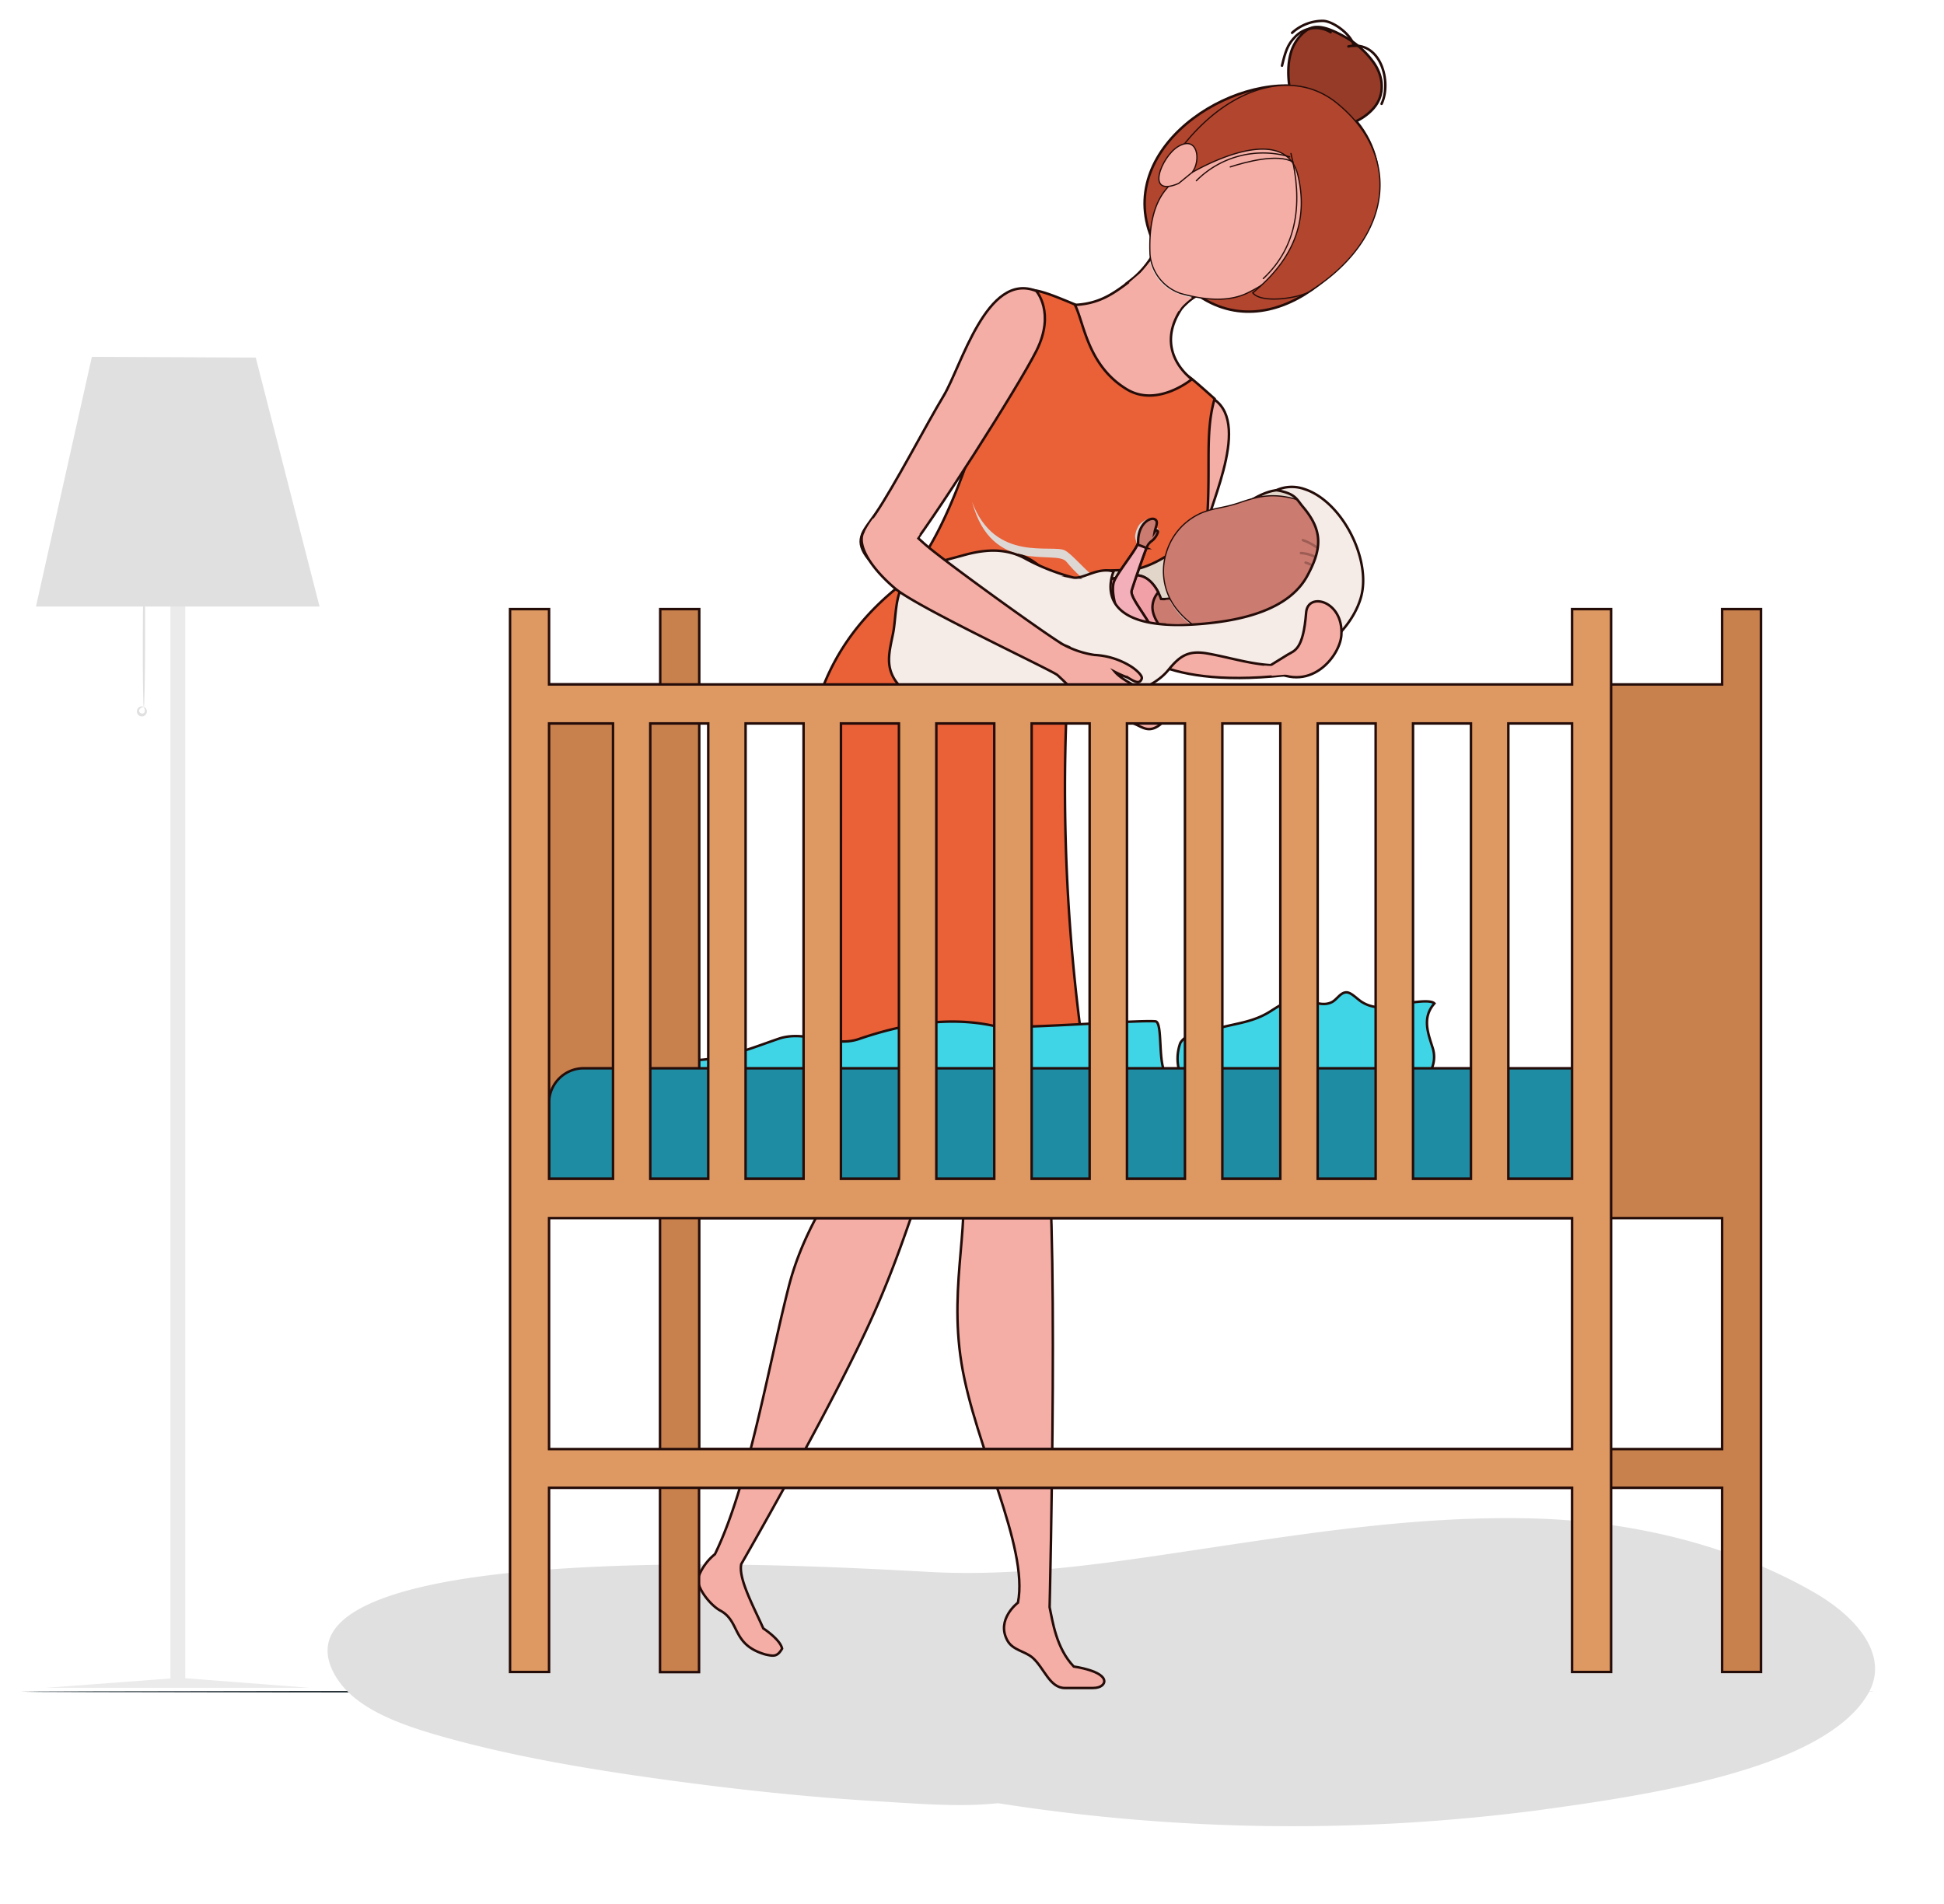 <svg id="Layer_1" data-name="Layer 1" xmlns="http://www.w3.org/2000/svg" viewBox="0 0 393 385"><g id="Floor"><g id="Group_5673" data-name="Group 5673"><g id="Group_5672" data-name="Group 5672"><g id="Group_5671" data-name="Group 5671"><path id="Path_4589" data-name="Path 4589" d="M378.82,342.06c0,.11-83.86.2-187.28.2s-187.31-.08-187.31-.2,83.84-.2,187.31-.2S378.82,342,378.82,342.06Z" fill="#263238"/></g></g></g></g><g id="Group_6742" data-name="Group 6742"><path id="Path_4838" data-name="Path 4838" d="M377.63,342.51C368.7,357.83,333,363,311.15,366a383.75,383.75,0,0,1-109.4-1.4c-7.83.85-16.85.05-24.21-.38-15.55-.92-31-2.65-46.27-4.81-14.45-2.05-28.93-4.58-42.49-8.46-9.5-2.73-17.86-6.11-21.32-12.71-8.47-16.21,28.83-19.91,45-21,24.93-1.67,50.48-.79,75.42.6,18.2,1,36.18-1.81,53.78-4.44,22.31-3.33,44.86-6.95,68-6.38,21.32.53,41.33,5.86,57.16,15C375.61,327.11,382.05,334.93,377.63,342.51Z" fill="#e0e0e0"/><g id="Group_6741" data-name="Group 6741"><g id="Group_6738" data-name="Group 6738"><g id="Group_6737" data-name="Group 6737"><path id="Path_4839" data-name="Path 4839" d="M205.79,324.05s-4.52,3.4-2.11,7.7c1.09,1.95,3.58,2.1,5.12,3.48,2.31,2.08,3.41,6.08,6.47,6.08h5.66c1.83,0,2.31-.9,2.31-1.34,0-2.16-6.17-3-6.17-3-3.57-3.76-4.26-9.14-4.88-12,0,0,2.1-86.12-1.2-96.83-1.23-4,2.43-22-11.54-20.16-3.84.5-9.71,12.34-5.63,27.09,3,11-2.17,23.83.56,40.61S208,312.72,205.79,324.05Z" fill="#f5aea6" stroke="#240c09" stroke-miterlimit="10" stroke-width="0.5"/><path id="Path_4840" data-name="Path 4840" d="M159.41,260.32c4.19-16.49,13.72-23.38,12.72-33.51-1.76-18.11,13.19-22.25,16.84-20.95,6.79,2.41,3.42,20.36,1.44,24-3.93,7.34-6.94,21-14.78,38-8.41,18.26-25.78,48.4-25.78,48.4-.59,2.9,2.34,8.28,4.46,13,0,0,3.44,2.23,3.8,4.09-1,1.72-1.76,1.52-3.38,1.18-6.91-2-5-6.7-9.16-8.9-1.82-1-4.46-4.14-4.51-6.38a10.77,10.77,0,0,1,3.47-5C151.3,300.37,155.22,276.79,159.41,260.32Z" fill="#f5aea6" stroke="#240c09" stroke-miterlimit="10" stroke-width="0.5"/><g id="Group_6728" data-name="Group 6728"><g id="Group_6727" data-name="Group 6727"><g id="Group_6726" data-name="Group 6726"><path id="Path_4841" data-name="Path 4841" d="M243.83,79.9c10,3.8.85,21.54-.5,28.28-1.29,6.44-4.14,16-5.16,19l26.47,8.7c-28.59,4.43-37-4.54-36.88-7.18.55-9.22,5.7-32.19,7.87-39.88C238,80.47,243.83,79.9,243.83,79.9Z" fill="#f5aea6"/><path id="Path_4842" data-name="Path 4842" d="M243.83,79.9c10,3.8.85,21.54-.5,28.28-1.29,6.44-4.14,16-5.16,19l26.47,8.7c-28.59,4.43-37-4.54-36.88-7.18.55-9.22,5.7-32.19,7.87-39.88C238,80.47,243.83,79.9,243.83,79.9Z" fill="none" stroke="#240c09" stroke-miterlimit="10" stroke-width="0.5"/></g></g></g><path id="Path_4843" data-name="Path 4843" d="M230.92,121.63c-4.76,2.68-14.32.46-15.21,19.89a381.94,381.94,0,0,0,6.84,91.91,61.94,61.94,0,0,1-29.33,7.24A64.28,64.28,0,0,1,163.16,233c12.41-37.56-18.58-84.06,18-114,14.5-11.87,22.55-57.56,24.73-59.58,1.94-1.79,5.42-.35,11.39,2.13,0,0,21,12.92,23.68,15.08,1.35,1.09,4.58,4,4.58,4-2.19,7.68-.44,15.09-1.86,28.17C242.6,118.56,230.92,121.63,230.92,121.63Z" fill="#ea6037" stroke="#240c09" stroke-miterlimit="10" stroke-width="0.5"/><g id="Group_6729" data-name="Group 6729"><path id="Path_4844" data-name="Path 4844" d="M209.48,58.83c-10-4-15.16,15.32-18.72,21.21-3.39,5.61-10.06,18.4-13.74,23.79-2.27,3.32-4.41,5.08-1.87,8.67s5.76,2.41,7.42.36c5.82-7.18,23.36-34.77,26.94-41.91C213.41,63.19,209.48,58.83,209.48,58.83Z" fill="#f5aea6" stroke="#240c09" stroke-miterlimit="10" stroke-width="0.5"/></g><path id="Path_4845" data-name="Path 4845" d="M230.92,121.63c-7.33-.44-13.07-8.94-15.6-10.32s-14.2,2.6-18.81-9.86c4,15.12,17,9.55,19.07,12.12C222.8,122.41,230.92,121.63,230.92,121.63Z" fill="#ded8d5"/><path id="Path_4846" data-name="Path 4846" d="M220.86,116.2c2.62-1.46,6.68-.46,9.68-1.33,3.6-1.05,6.63-3.27,9.64-5.38s5.92-4.15,9-6c2.59-1.56,5.71-4,8.84-4.36,3.67-.42,6.78,2.18,8.1,5.57,2.61,6.77,4,14.32-2.7,19.19-3.24,2.35-7.89,3-11.73,3.93a67.71,67.71,0,0,0-8.45,2.63c-6.69,2.5-12.93,4.65-20.23,4.45-6-.16-13-3.13-16.86-7.78-3-3.59,2.64-8.06,6.52-7.57Z" fill="#e2d5ca" stroke="#240c09" stroke-miterlimit="10" stroke-width="0.5"/><g id="Group_6730" data-name="Group 6730"><path id="Path_4847" data-name="Path 4847" d="M232.13,133.47c3.05-1.1,3.47-6.24,3.47-6.24,1.72-.83,3-.81,6.59-.14l1.1-1c-.68-2.17-1-7.43-3.13-6.33a9.44,9.44,0,0,1-5.44,1.35s-1.62-5.11-5.46-4.77c-5.82.51-8,2.16-14.23,2.3-2.32,0-6.3,1.58-7,7.33s0,11.43,6.19,11.29S228,135,232.13,133.47Z" fill="#cb7b70" stroke="#240c09" stroke-miterlimit="10" stroke-width="0.5"/><path id="Path_4848" data-name="Path 4848" d="M233,122.43a4.66,4.66,0,0,1,1.16-2.67c-.77-1.49-2.33-3.65-4.88-3.42-5.81.51-8,2.16-14.23,2.3-2.32,0-6.3,1.58-7,7.33s0,11.43,6.19,11.29,13.76-2.3,17.9-3.79c2.35-.85,3.13-4.07,3.37-5.52C234.23,126.37,232.81,124.4,233,122.43Z" fill="#f1a0a7" stroke="#240c09" stroke-miterlimit="10" stroke-width="0.5"/><path id="Path_4849" data-name="Path 4849" d="M235.6,127.23c1.73-.84,3-.81,6.59-.14l.91-.83a24.47,24.47,0,0,0-2.26-6.64,1,1,0,0,0-.67.14,10.65,10.65,0,0,1-4,1.35C236.82,125.46,236.28,126.35,235.6,127.23Z" fill="#ded8d5" stroke="#240c09" stroke-miterlimit="10" stroke-width="0.5"/></g><path id="Path_4850" data-name="Path 4850" d="M264.53,130.23c12.09-6.7,9.7-26.73-3.83-29.61-4.27-.92-7.13,0-10.36,1.1-3.43,1.1-4.49.87-7.27,1.92a12.66,12.66,0,0,0-7.28,8.09,12.39,12.39,0,0,0,2.45,11.89c2.7,3.2,6.9,5.37,10.42,6.76,3.12,1.24,1.76,1.6,5.31,1.4C257.7,131.58,260.7,132.35,264.53,130.23Z" fill="#cb7b70" stroke="#240c09" stroke-miterlimit="10" stroke-width="0.25"/><path id="Path_4851" data-name="Path 4851" d="M264.53,130.23A14.78,14.78,0,0,0,270,125a20.09,20.09,0,0,1-14.06,4.79,5,5,0,0,0-3.92-2.4c-.18.16-2.73.13-3.07.21-3.32.75-4.2.41-6.06-.12h0c.37.24.75.46,1.13.67l.13.08c.37.21.75.41,1.13.6l.1.05c.81.41,1.62.78,2.4,1.11l.56.23.32.14c3.12,1.23,1.76,1.6,5.31,1.4,1.83-.1,3.93,0,6-.13A11.61,11.61,0,0,0,264.53,130.23Z" fill="#ded8d5" stroke="#240c09" stroke-miterlimit="10" stroke-width="0.5"/><path id="Path_4852" data-name="Path 4852" d="M211,128.4c-5.75-1.7-5.22-7.41-7.67-7.86-1.61-.3-7.87,3.23-9.26,4-.26.15-.24,1.1-2,1.43-2.26.41-6-5.83-4-6.85s3.43,3.37,4.69,2.81c2.89-1.27,6.57-8.23,10-9.37,4.87-1.62,7,1.9,12.74,6.32C221.49,123.64,218,130.45,211,128.4Z" fill="#cb7b70" stroke="#240c09" stroke-miterlimit="10" stroke-width="0.5"/><path id="Path_4853" data-name="Path 4853" d="M213.36,127.42c-1.7-3.63-5.23-7-9-6.2,1.39,1.65,1.86,5.78,6.61,7.18a8,8,0,0,0,3.66.26A2.42,2.42,0,0,1,213.36,127.42Z" fill="#ded8d5" stroke="#240c09" stroke-miterlimit="10" stroke-width="0.5"/><path id="Path_4854" data-name="Path 4854" d="M212.23,137.09c-5.94-.85-6.31-5.27-8.8-5.37-1.63-.05-7,4.87-8.26,5.88-.23.19-.08,1.12-1.8,1.7-2.17.74-6.73-4.91-5-6.19s3.88,2.84,5.05,2.1c2.67-1.68,5-9.63,8.21-11.25,4.58-2.3,7.68-.37,13.82,3.44S219.45,138.11,212.23,137.09Z" fill="#cb7b70" stroke="#240c09" stroke-miterlimit="10" stroke-width="0.5"/><path id="Path_4855" data-name="Path 4855" d="M251.93,127.2c2.34.41,4.92,4.43,1.44,5.4-2.87.8-9.43-2.62-4.14-5.12Z" fill="#cb7b70" stroke="#240c09" stroke-miterlimit="10" stroke-width="0.5"/><g id="Group_6731" data-name="Group 6731" opacity="0.27"><path id="Path_4856" data-name="Path 4856" d="M263.39,109.22a11.19,11.19,0,0,1,5.54,4.25" fill="none" stroke="#240c09" stroke-linecap="round" stroke-linejoin="round" stroke-width="0.5"/><path id="Path_4857" data-name="Path 4857" d="M263,111.83a7.71,7.71,0,0,1,5.83,3.3" fill="none" stroke="#240c09" stroke-linecap="round" stroke-linejoin="round" stroke-width="0.5"/><path id="Path_4858" data-name="Path 4858" d="M263.94,113.76a7.83,7.83,0,0,1,2.92,1.61" fill="none" stroke="#240c09" stroke-linecap="round" stroke-linejoin="round" stroke-width="0.5"/></g><path id="Path_4859" data-name="Path 4859" d="M218.47,118.37s-1.74,5.27,3,18c0,0-6.54,2.19-9,.75,0,0,2.82-8.76-2-12.64,0,0,3.67-4.8,3.92-6.32A21.91,21.91,0,0,1,218.47,118.37Z" fill="#eae1dd" stroke="#240c09" stroke-miterlimit="10" stroke-width="0.5"/><path id="Path_4860" data-name="Path 4860" d="M221.47,136.37c-.56-1.51-1-2.91-1.42-4.22a2.65,2.65,0,0,0-2.69-1.47c-2.49.41-3.77-.65-4.11,2h0a20.47,20.47,0,0,1-.8,4.46C214.93,138.56,221.47,136.37,221.47,136.37Z" fill="#f5ebe7" stroke="#240c09" stroke-miterlimit="10" stroke-width="0.5"/><path id="Path_4861" data-name="Path 4861" d="M214.42,118.15a7,7,0,0,1-.94,2c.68.09,1.6-.1,2.84.07a2.3,2.3,0,0,0,1.93-.64,7.26,7.26,0,0,1,.22-1.22A22.82,22.82,0,0,0,214.42,118.15Z" fill="#ddd4d1" stroke="#240c09" stroke-miterlimit="10" stroke-width="0.5"/><path id="Path_4862" data-name="Path 4862" d="M215.19,119.49a6,6,0,0,1-.69,1.79c-.15.33-.27.68-.43,1,.63-.06,1.34.31,1.94.25a3.14,3.14,0,0,1,.4-1.47c.18-.41.38-.83.53-1.26-.36-.3-1-.06-1.43-.17-.06-.05,0,0,0,0Z" fill="#f5ebe7" stroke="#240c09" stroke-miterlimit="10" stroke-width="0.5"/><path id="Path_4863" data-name="Path 4863" d="M217.79,132.16a18.12,18.12,0,0,0-.93-3.07c-.06-.15,0-.24-.18-.31s-.8.06-1,.06a5.58,5.58,0,0,0-1.08,0,7.21,7.21,0,0,1,.45,1.83c.21.64.31,1.31.54,1.94.15-.15.48-.12.7-.15a2.32,2.32,0,0,1,1.14-.07Z" fill="#fcf3f1" stroke="#240c09" stroke-miterlimit="10" stroke-width="0.5"/><g id="Group_6732" data-name="Group 6732"><path id="Path_4864" data-name="Path 4864" d="M229.88,110.33c0-.41-.4-1.3-.4-1.91a5,5,0,0,1,.84-2.32c.43-.56,3-2.32,2.85-.53a3.2,3.2,0,0,1-.31,1c-.13.33-.31.6.12.65.24,0,.72-.62,1-.44.55.4.2.93.11,1.15a9.24,9.24,0,0,1-1.54,2,20,20,0,0,0-1.29,2.24C230.9,112.58,229.88,110.33,229.88,110.33Z" fill="#ded8d5"/><path id="Path_4865" data-name="Path 4865" d="M233.08,131c2.68-2.36-4.81-9.5-4.32-11.55.2-.83,2.7-8,3.09-8.8a2.83,2.83,0,0,1,1-1.27,3.75,3.75,0,0,0,1.2-1.68c.16-.32-.22-.76-.63-.13.17-1,.93-2.23-.06-2.61s-3.38,1.08-3.27,4.77c0,1-4.32,6.18-4.89,8C223.92,121.68,229.62,134.06,233.08,131Z" fill="#cb7b70" stroke="#240c09" stroke-miterlimit="10" stroke-width="0.5"/><path id="Path_4866" data-name="Path 4866" d="M228.76,119.45c.2-.8,2.47-7.36,3-8.63a17.17,17.17,0,0,0-1.8-.7c-.65,1.55-4.26,5.95-4.78,7.57-1.28,4,4.41,16.37,7.88,13.31C235.76,128.64,228.27,121.49,228.76,119.45Z" fill="#f3b0bb" stroke="#240c09" stroke-miterlimit="10" stroke-width="0.5"/></g><path id="Path_4867" data-name="Path 4867" d="M240.92,76.69c-3.78-3.11-6.11-8.16-2.14-14.19a9.55,9.55,0,0,1,4-3.07c4.3-1.6,4.56-2.09,3.48-4.72-1.8-4.38-6.86-8.88-10.58-12-.37,5.24-2.5,10.44-6.69,13.69-3.84,3-6.7,5-11.68,5.25,1.85,3.56,2.51,12.26,10.53,17.09C234,82.42,240.92,76.69,240.92,76.69Z" fill="#f5aea6" stroke="#240c09" stroke-miterlimit="10" stroke-width="0.5"/><path id="Path_4868" data-name="Path 4868" d="M247.51,54.38c-1.8-4.38-8.52-5.62-12.26-8.76a18.22,18.22,0,0,1-6.85,11.19c1.06-.26,8.94,4.76,10.58,5.33a33.16,33.16,0,0,1,3.44-2.94C246.72,57.6,248.59,57,247.51,54.38Z" fill="#ded8d5" stroke="#240c09" stroke-miterlimit="10" stroke-width="0.5"/><g id="Group_6736" data-name="Group 6736"><path id="Path_4869" data-name="Path 4869" d="M260,17.3c10.37,0,22,11.54,17.69,24.69-5,15.22-25.93,31.48-41.17,12.31S243.29,17.27,260,17.3Z" fill="#b2452e" stroke="#240c09" stroke-miterlimit="10" stroke-width="0.5"/><g id="Group_6733" data-name="Group 6733"><path id="Path_4870" data-name="Path 4870" d="M270.36,25c2.72.76,6.24-1.56,7.73-3.63,2-2.78,1.43-6.35-.59-9a17.76,17.76,0,0,0-5.41-4.8c-1.81-1-4.38-2.41-6.49-2.06-1.61.27-3.15,2-3.9,3.38-1.62,2.91-1.43,7.11-.73,10.26Z" fill="#953b27" stroke="#240c09" stroke-miterlimit="10" stroke-width="0.5"/><path id="Path_4871" data-name="Path 4871" d="M279.3,21c2.12-4.46-.22-13-6.71-11.61" fill="none" stroke="#240c09" stroke-linecap="round" stroke-linejoin="round" stroke-width="0.5"/><path id="Path_4872" data-name="Path 4872" d="M259.17,13.28c.52-2.09.94-4.06,2.48-5.63A5.75,5.75,0,0,1,269,6.51" fill="none" stroke="#240c09" stroke-linecap="round" stroke-linejoin="round" stroke-width="0.5"/><path id="Path_4873" data-name="Path 4873" d="M261.21,6.64a9.23,9.23,0,0,1,6.26-2.42c2.15.08,5.74,2.83,6.21,5" fill="none" stroke="#240c09" stroke-linecap="round" stroke-linejoin="round" stroke-width="0.5"/></g><g id="Group_6735" data-name="Group 6735"><path id="Path_4874" data-name="Path 4874" d="M250.74,26.2c7.6-2.1,12.05,2,12.05,2a31,31,0,0,1,2.78,2.47l.11-.09.41.61c.16.18.33.35.5.53l-.11.09a33.06,33.06,0,0,1,1.77,3.26s3,5.27-.72,12.21c-2.4,4.42-4.72,5-8.3,7.46-3.42,2.38-4,3-7.09,4.52-4,1.93-9,1.32-13.42.09a9.16,9.16,0,0,1-6.23-7.84c-.21-4.57.33-9.63,3.1-13.06,2.18-2.68,2.91-3.1,6-5.88C244.84,29.68,245.89,27.55,250.74,26.2Z" fill="#f5aea6" stroke="#240c09" stroke-miterlimit="10" stroke-width="0.25"/><g id="Group_6734" data-name="Group 6734"><path id="Path_4875" data-name="Path 4875" d="M241,34.86a31.11,31.11,0,0,0-4.55-1.6c9.77-15.18,24.21-20,33.6-12.58,13.61,10.8,11.56,27.69-5.39,38.3-2,1.27-9.62,2.48-11.4.24,5.26-4.39,12-11.81,9.12-23.81C260.2,26.59,248.6,30.61,241,34.86Z" fill="#b2452e" stroke="#240c09" stroke-miterlimit="10" stroke-width="0.25"/><path id="Path_4876" data-name="Path 4876" d="M241,34.86c1.87-2.41,1.13-7.64-2.88-5.2-3.3,2-6.73,10.39.15,7.43Z" fill="#f5aea6" stroke="#240c09" stroke-miterlimit="10" stroke-width="0.25"/></g><path id="Path_4877" data-name="Path 4877" d="M255.39,56.32c7-6.53,8-15.54,5.59-25.28" fill="none" stroke="#240c09" stroke-linecap="round" stroke-linejoin="round" stroke-width="0.25"/><path id="Path_4878" data-name="Path 4878" d="M261.39,32.75c-3.11-1.76-9.59,0-12.68,1" fill="none" stroke="#240c09" stroke-linecap="round" stroke-linejoin="round" stroke-width="0.25"/><path id="Path_4879" data-name="Path 4879" d="M260.72,31.71a19,19,0,0,0-18.86,4.83" fill="none" stroke="#240c09" stroke-linecap="round" stroke-linejoin="round" stroke-width="0.25"/></g></g><path id="Path_4880" data-name="Path 4880" d="M275.14,120.75c2.14-7.57-3.8-19.42-11.5-21.88a7.58,7.58,0,0,0-5.58.24c3.84.69,4,1.75,5.31,3.33,4.1,4.81,3.9,8.5.91,14-3.8,7-13.47,9-21,9.68-23.93,2.15-18.16-10.56-18.16-10.56-3.15-1-6.17,1.63-8.17,1.21a43.09,43.09,0,0,1-10-4c-4.05-2.06-8.19-1.64-12.43-.43-3.59,1-8.58,2-11.24,4.9-2.43,2.6-2.08,7.59-2.74,10.84-.75,3.75-1.71,6.85.89,10.1,3.33,4.17,9.16,5.58,14.19,4.3A45.14,45.14,0,0,1,208.54,141c4.67.13,9.71,1,14.37.44,4.39-.53,10.37-2.39,13.25-5.93,2.26-2.77,3.91-4,7.62-3.43,4.3.72,8.5,2.1,12.92,2.4C264.43,135,273.06,128.12,275.14,120.75Z" fill="#f5ebe7" stroke="#240c09" stroke-miterlimit="10" stroke-width="0.5"/><path id="Path_4881" data-name="Path 4881" d="M256.26,134.89c8.38,5.82,14.61-2.21,14.91-6.41.5-7-6.79-8.9-7.12-4.63-.58,7.57-2.36,7.69-3.72,8.51S256.26,134.89,256.26,134.89Z" fill="#f5aea6" stroke="#240c09" stroke-miterlimit="10" stroke-width="0.5"/></g><path id="Path_4882" data-name="Path 4882" d="M174.7,107.33c4.23-6,9.16.12,12.8,3.15,4.94,4.13,26,19.28,27.74,20a19.26,19.26,0,0,0,6,1.95,15.33,15.33,0,0,1,7.43,2.34c.87.55,2.39,1.83,2.14,2.47-.42,1.14-1.32.68-2.8-.23a23.92,23.92,0,0,1-2.59-1.14c1.87,2.21,7,3.8,9,6.65,1.25,1.72,1.57,3.15-.43,4.37-2.44,1.49-3.62-.59-6-.91-.94-.12-2.52.61-5.16-1.08a24.14,24.14,0,0,1-4.3-3.52,56.68,56.68,0,0,0-4.78-4.9c-1.33-1.05-28.11-13.6-32.71-17.42C175.67,114.53,173,109.75,174.7,107.33Z" fill="#f5aea6" stroke="#240c09" stroke-miterlimit="10" stroke-width="0.5"/></g><path id="Path_4883" data-name="Path 4883" d="M238.4,216.54a9.22,9.22,0,0,1,.2-5.62c1.26-2.31,5.77-2.52,8.07-3.12,3.56-.92,6.79-1.22,10-3.22,2.24-1.4,4.21-2.86,7-2.4,1.9.32,3.65,1.36,5.53.47,1.06-.5,1.76-2,3-2,1.05,0,2.26,1.51,3.38,2.11a7,7,0,0,0,4.4.84c1.8-.18,8.87-1.9,10-.71-2.57,2.9-1.26,6.1-.32,9.08a6,6,0,0,1-4.07,7.51,5.11,5.11,0,0,1-.53.13Z" fill="#40d5e6" stroke="#240c09" stroke-miterlimit="10" stroke-width="0.5"/><g id="Group_6739" data-name="Group 6739"><path id="Path_4884" data-name="Path 4884" d="M138.65,214.33c6.77.39,13.51-2.52,18.82-4.32s11,1.84,16.13.09c8.39-2.88,17.92-4.73,27.4-2.65,3.62.79,28.65-1.26,32.57-.94,1.61.14.36,9,2.3,10.83-6.43.29-13.19,1.49-19.87,1.91-9.47.59-18.94-.73-28.27-1.69-11-1.13-22.17.13-33.19.41a102,102,0,0,1-10.78.05c-2.23-.19-6.56-.16-8.08-1a2,2,0,0,1-1-1.74,2.78,2.78,0,0,0-1.18.14Z" fill="#40d5e6" stroke="#240c09" stroke-miterlimit="10" stroke-width="0.5"/></g><path id="Path_4885" data-name="Path 4885" d="M348.14,123.16v15.23H321.8v100H141.36V123.16h-7.89v15.23H107v100h26.43v99.71h7.89V300.83H348.14v37.24H356V123.16ZM141.36,293v-46.7H348.14V293Z" fill="#c8804d" stroke="#240c09" stroke-miterlimit="10" stroke-width="0.5"/><g id="Group_6740" data-name="Group 6740"><path id="Path_4886" data-name="Path 4886" d="M318.59,216H118a7,7,0,0,0-7,7h0v15.35H318.59Z" fill="#1e8ca3" stroke="#240c09" stroke-miterlimit="10" stroke-width="0.5"/><path id="Path_4887" data-name="Path 4887" d="M317.81,123.16v15.23H111V123.16h-7.89V338.07H111V300.83H317.81v37.24h7.89V123.16ZM131.46,238.36V146.28h11.72v92.08Zm19.27-92.08h11.72v92.08H150.73Zm19.28,0h11.72v92.08H170Zm19.28,0H201v92.08H189.29Zm19.27,0h11.72v92.08H208.56Zm19.27,0h11.72v92.08H227.83Zm19.28,0h11.72v92.08H247.11Zm19.28,0H278.1v92.08H266.38Zm19.27,0h11.71v92.08H285.66Zm19.27,0h12.88v92.08H304.93Zm-181,0v92.08H111V146.28ZM111,293v-46.7H317.81V293Z" fill="#de9862" stroke="#240c09" stroke-miterlimit="10" stroke-width="0.5"/></g></g><path id="Path_4888" data-name="Path 4888" d="M232.45,52.9a28.59,28.59,0,0,1-1.87,2.25l-2.34,2,10.09,5.78a5.25,5.25,0,0,1,1.11-1.42A13.58,13.58,0,0,1,241,60.21a13.93,13.93,0,0,1-4.9-1.88A9.26,9.26,0,0,1,232.45,52.9Z" fill="#f5aea6"/><path id="Path_4889" data-name="Path 4889" d="M176.45,104.88a18.87,18.87,0,0,0-1.53,2.41c-.94,2.42,10.3,1.78,10.3,1.78l.71-1-5.62-4.46Z" fill="#f5aea6"/><path id="Path_4890" data-name="Path 4890" d="M257.14,136.64l4.27-.38-3.83-1.58-2.11-.09Z" fill="#f5aea6"/><path id="Path_4891" data-name="Path 4891" d="M236.39,121.23l-.79.09.17,4.78s2.38.13,2.53.07l2.2-.07A14.41,14.41,0,0,1,236.39,121.23Z" fill="#cb7b70"/></g><g id="Group_5606" data-name="Group 5606"><g id="Group_5588" data-name="Group 5588"><g id="Group_5587" data-name="Group 5587"><g id="Group_5586" data-name="Group 5586"><g id="Group_5585" data-name="Group 5585"><g id="Group_5584" data-name="Group 5584"><path id="Path_4577" data-name="Path 4577" d="M37.45,339.33V93.56h-3V339.38L9.26,341.27H62.61Z" fill="#ebebeb"/></g></g></g></g></g><g id="Group_5593" data-name="Group 5593"><g id="Group_5592" data-name="Group 5592"><g id="Group_5591" data-name="Group 5591"><g id="Group_5590" data-name="Group 5590"><g id="Group_5589" data-name="Group 5589"><path id="Path_4578" data-name="Path 4578" d="M18.57,72.15,7.27,122.64H64.6L51.7,72.3Z" fill="#e0e0e0"/></g></g></g></g></g><g id="Group_5599" data-name="Group 5599"><g id="Group_5598" data-name="Group 5598"><g id="Group_5597" data-name="Group 5597"><g id="Group_5596" data-name="Group 5596"><g id="Group_5595" data-name="Group 5595"><g id="Group_5594" data-name="Group 5594"><path id="Path_4579" data-name="Path 4579" d="M29.07,143.09c-.13,0-.22-6.2-.2-13.83s.13-13.84.26-13.84.23,6.2.21,13.84S29.2,143.09,29.07,143.09Z" fill="#e0e0e0"/></g></g></g></g></g></g><g id="Group_5605" data-name="Group 5605"><g id="Group_5604" data-name="Group 5604"><g id="Group_5603" data-name="Group 5603"><g id="Group_5602" data-name="Group 5602"><g id="Group_5601" data-name="Group 5601"><g id="Group_5600" data-name="Group 5600"><path id="Path_4580" data-name="Path 4580" d="M29.05,143c0-.06.41,0,.59.52a1,1,0,0,1-.15.92,1,1,0,0,1-1.81-.67,1,1,0,0,1,.49-.8c.48-.29.82-.05.78,0s-.3,0-.59.28a.7.7,0,0,0-.24.53.64.64,0,0,0,1,.38.71.71,0,0,0,.15-.56C29.27,143.21,29,143.06,29.05,143Z" fill="#e0e0e0"/></g></g></g></g></g></g></g></svg>